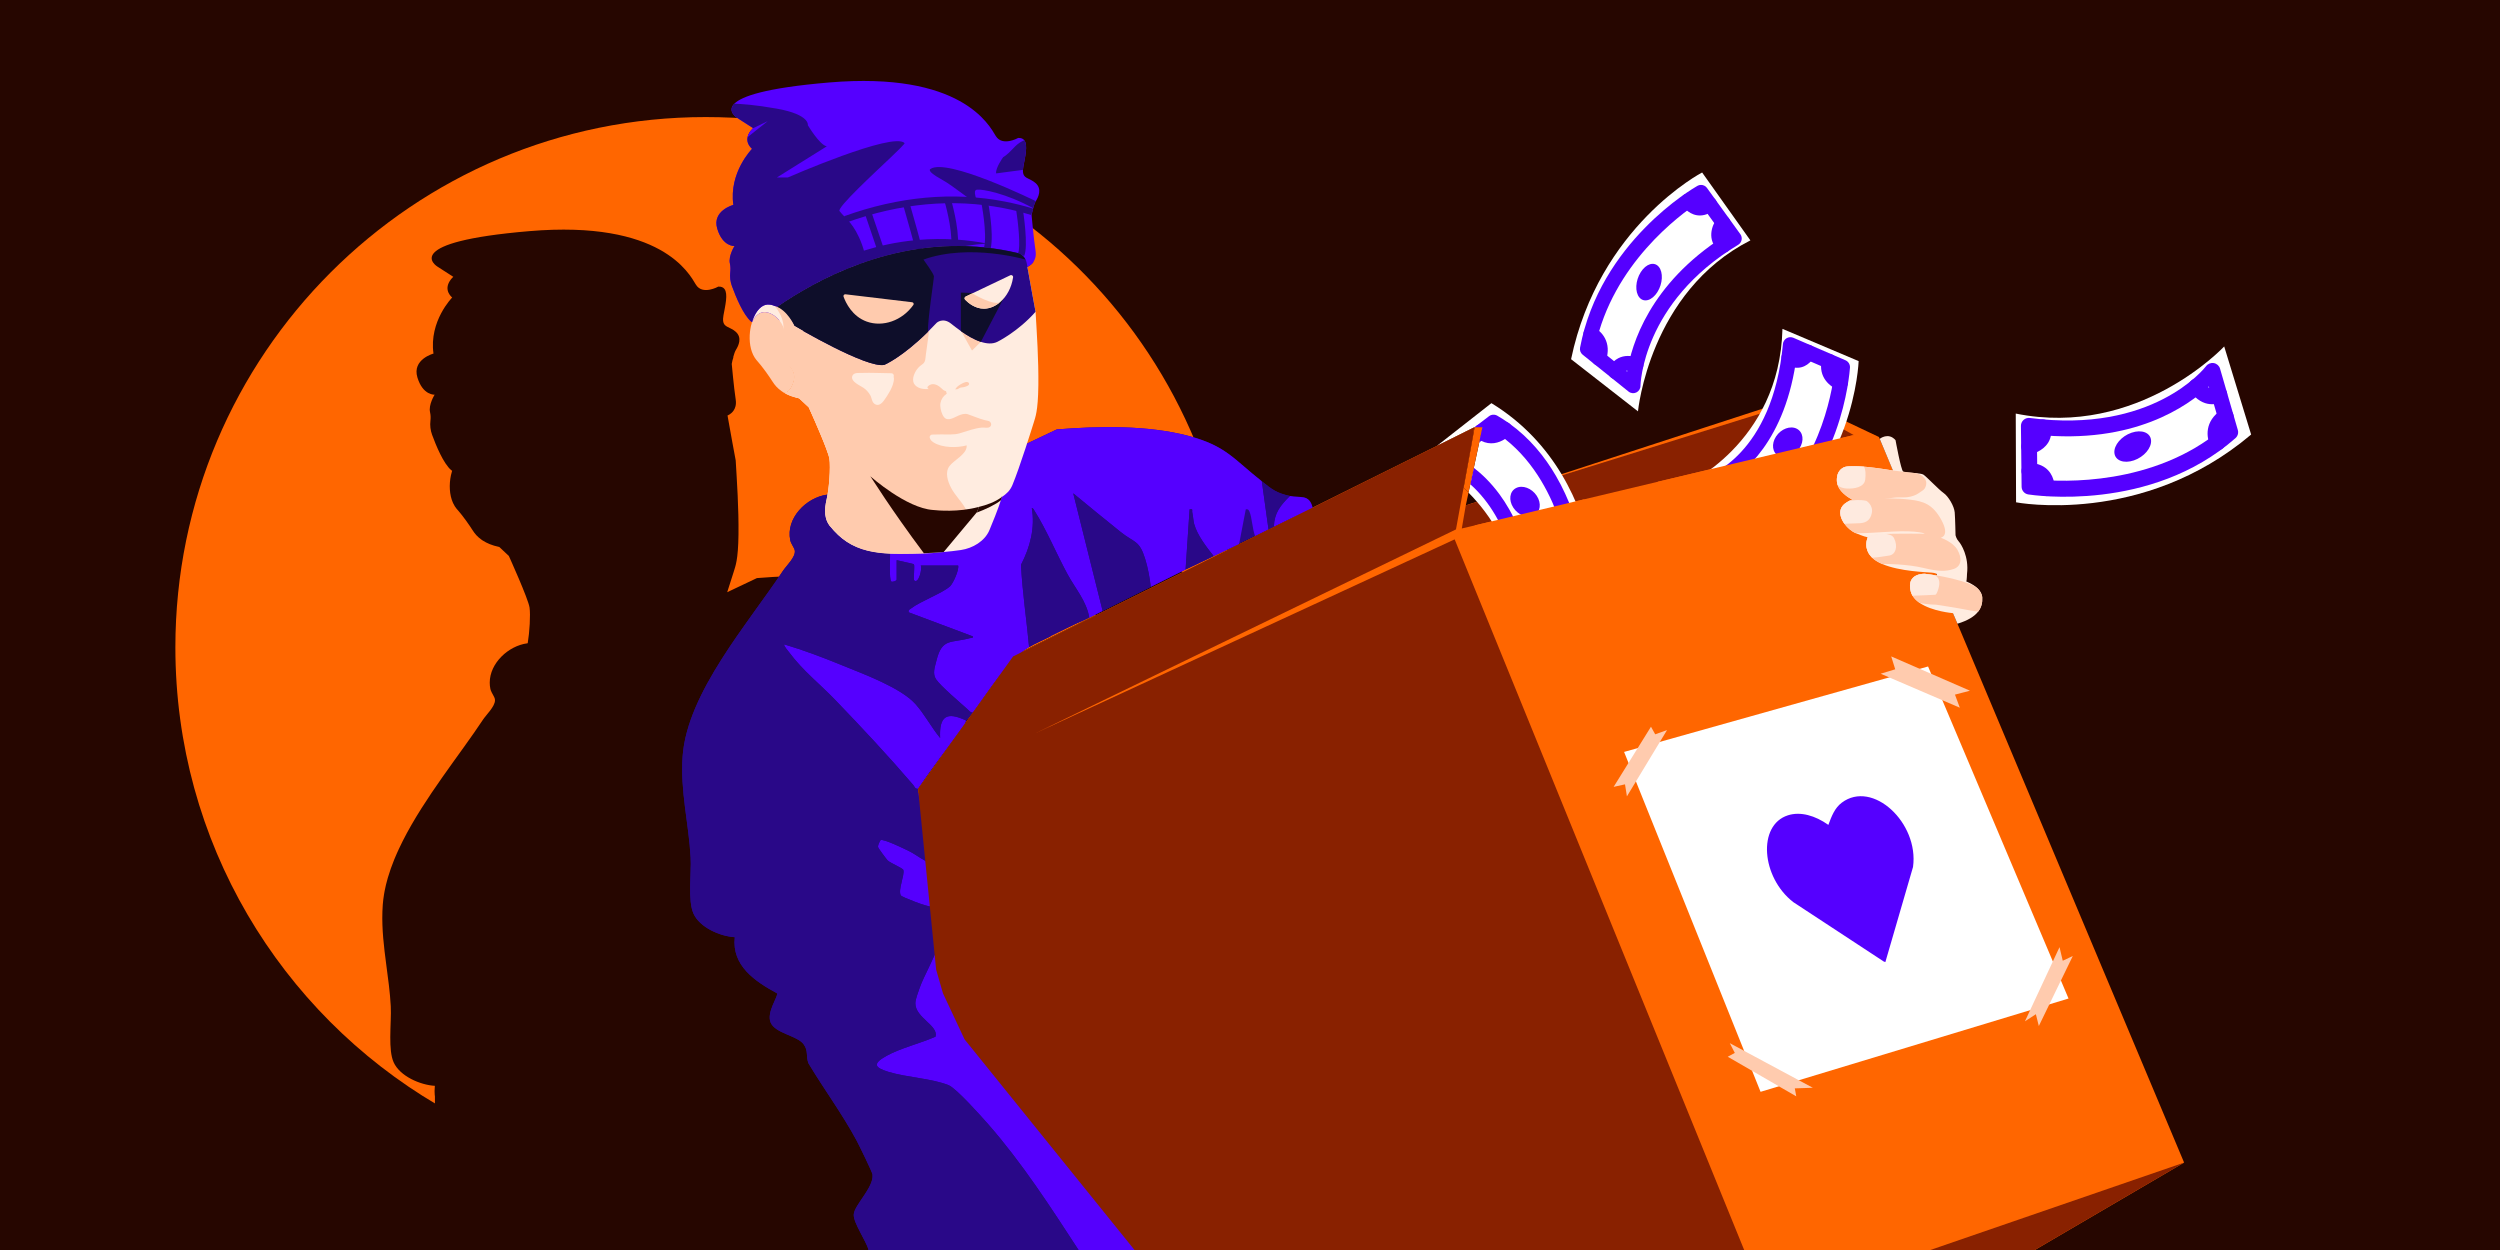 <?xml version="1.0" encoding="UTF-8"?>
<svg xmlns="http://www.w3.org/2000/svg" viewBox="0 0 1868 934">
  <defs>
    <style>
      .cls-1 {
        fill: #feeadf;
      }

      .cls-2 {
        fill: #ffece0;
      }

      .cls-3 {
        fill: #50f;
      }

      .cls-4 {
        fill: #290888;
      }

      .cls-5 {
        fill: #5500fd;
      }

      .cls-6 {
        fill: #0e0e2a;
      }

      .cls-7 {
        fill: #fff;
      }

      .cls-8 {
        fill: #f60;
      }

      .cls-9 {
        fill: #260600;
      }

      .cls-10 {
        fill: #ffcbae;
      }

      .cls-11 {
        fill: #892100;
      }
    </style>
  </defs>
  <g id="Background">
    <rect class="cls-9" y="0" width="1868" height="934"/>
    <path class="cls-8" d="M923.54,483.72c0,218.84-177.41,396.25-396.25,396.25-73.27,0-141.9-19.89-200.77-54.56-116.98-68.88-195.48-196.12-195.48-341.69,0-218.84,177.4-396.25,396.25-396.25s389.71,170.95,396.06,384.22c.13,4,.19,8.01.19,12.03Z"/>
  </g>
  <g id="Illustration">
    <g>
      <path class="cls-9" d="M923.35,471.69l-1.45.47c-11.58-20.06-28.67-40.29-53.94-55.7l-52.6,41.21s1.33.58,3.63,1.78l-62.3,30.95c-.36-1.54-.83-2.79-1.38-3.79-.02-.05-.05-.09-.07-.13-.34-.58-.7-1.09-1.09-1.51-2.09-2.28-4.97-2.49-8.23-2.64-.21,0-.43-.02-.65-.03-1.76-.08-3.62-.18-5.5-.61-1.94-.44-3.61-.88-5.1-1.35-.49-.15-.96-.31-1.42-.47-.65-.23-1.26-.48-1.85-.73-4.38-1.85-7.34-4.29-12.62-8.44-21.1-16.59-26.73-26.55-54.97-33.96-30.54-8.02-66.93-7.3-98.24-4.79l-22.2,10.54c2.73-8.38,4.81-15.06,4.96-15.55,1.16-3.93,3.24-8.32,3.47-27.72.23-19.39-1.16-39.48-2.08-55.19,0,0-4.62-24.71-5.77-31.64-.12-.68-.23-1.32-.34-1.94.06-.02,2.59-.94,4.42-3.51,1.32-1.85,2.28-4.55,1.69-8.39-1.41-9.23-2.96-26.62-2.96-26.62,0,0,.18-1.06.51-2.55l.73-2.38c-.05-.02-.1-.03-.15-.05.02-.09.04-.18.07-.28.53-1.96,1.2-4.01,1.98-5.27,1.84-3,4.88-9.02-.18-13.52-4.6-4.1-9.8-2.88-9.43-9.87.04-.7.13-1.49.29-2.37,1.29-7.27,3.55-16,.75-19.69-.91-1.22-2.38-1.9-4.62-1.79,0,0-11.81,6.66-16.75-1.5s-25.77-48.32-124.54-39.94c-47.84,4.05-65.41,10.4-70.8,15.88-5.75,5.83,2.3,10.66,2.3,10.66l11.81,7.6s-.01,0-.03.03c-.01,0-.01.01-.02.01-.02.02-.04.04-.08.07l-.04.04s-.06.06-.1.09c-.02.02-.04.04-.07.07l-.14.14s-.04.04-.07.06c-.15.15-.33.34-.53.56l-.06.06c-.08.09-.16.19-.25.29-.02.03-.05.06-.08.09-.08.1-.16.2-.25.31-.03.03-.05.06-.08.09-.09.13-.19.26-.29.39-.01.02-.03.04-.04.06-.23.32-.47.66-.69,1.04-.01,0-.01,0-.02.02-.1.17-.2.35-.3.54-.02.02-.03.05-.04.08-.09.17-.18.35-.27.53,0,.02-.02.05-.03.08-.29.63-.53,1.31-.69,2.03,0,.01-.01.02-.01.04-.05.25-.09.5-.12.76-.01.08-.02.15-.03.23-.01.1-.02.19-.02.29-.01.1-.01.21-.01.31-.01.09-.01.18,0,.27,0,.12,0,.24.01.37.01.07.01.15.01.22.04.41.11.83.22,1.25.02.05.03.1.05.15.04.17.09.34.15.5.02.06.04.12.07.18.06.17.13.35.21.52.02.05.04.09.06.13.21.45.47.9.78,1.35.03.05.07.09.1.14.13.17.26.35.4.53.05.06.1.12.15.19.14.16.29.33.45.5.05.06.1.12.16.18.21.22.44.45.68.67,0,0-17.39,17.61-13.96,41.87,0,0-16.1,4.3-12.02,17.83,4.08,13.53,12.88,12.89,12.88,12.89,0,0-4.72,7.51-3.43,13.09.54,2.35.51,4.59.29,6.39-.42,3.54.01,7.12,1.23,10.46,2.94,8.06,8.5,21.54,14.37,26.53.15.13.36.24.62.33-.33,1.07-.63,2.18-.87,3.31-.01.01-.01.02-.01.02-1.48,6.91-1.22,14.74,1.54,20.79.4.87.84,1.7,1.34,2.48,1.66,2.61,2.98,3.26,8.27,10.52,4.96,6.83,5.4,8.46,7.85,11.09,1.01,1.09,2.29,2.25,3.9,3.39.14.09.25.17.34.24.02,0,.03.03.05.03.19.13.39.26.6.39,2.88,1.85,6.71,3.55,11.87,4.65.11.02.22.05.33.07,2.39,2.23,4.78,4.47,7.16,6.7,0,0,14.55,32.1,15.47,38.56.79,5.59.04,18.24-1.37,26.65l-.37.09c-14.01,1.86-28.01,14.78-28.01,29.38,0,1.54.15,3.09.48,4.65.05.25.13.51.22.77.02.09.04.17.07.26.37,1.04.93,2.07,1.48,3.05.36.66.72,1.29,1.01,1.9.29.6.51,1.17.6,1.7.06.3.08.61.07.92-.1,4.71-6.5,10.69-8.9,14.31-17.29,26.17-43.59,58.21-60.06,90.81,0,0-.01,0-.01.02-1.01,1.99-1.97,3.99-2.9,5.98-.53,1.14-1.04,2.27-1.54,3.41-.57,1.29-1.13,2.59-1.66,3.88-.11.28-.23.55-.34.83-1.74,4.31-3.27,8.61-4.53,12.9-.08.26-.16.52-.23.78-.93,3.22-1.71,6.44-2.32,9.63-.15.83-.3,1.65-.43,2.46-.42,2.57-.74,5.12-.93,7.66-.12,1.72-.21,3.43-.27,5.13-.45,13.4,1.13,26.38,2.84,39.36,1.38,10.4,2.84,20.81,3.41,31.43.33,6.23-.33,14.86-.36,23.06-.03,7.24.43,14.14,2.49,18.76,4.66,10.4,19.88,16.98,30.85,17.61-.14,1.32-.22,2.6-.22,3.84v.06c0,3.68.63,7.06,1.76,10.17,58.87,34.67,127.5,54.56,200.77,54.56,218.84,0,396.25-177.41,396.25-396.25,0-4.02-.06-8.03-.19-12.03ZM462.26,703.87c-.11-.14-.23-.28-.34-.42v-2.99c.71-1.08,1.45-2.14,2.17-3.2.96-1.4,1.92-2.81,2.89-4.2,5.9-8.46,12.06-16.74,18.22-25.02l-23.28,32.42.34,3.41ZM497.03,651.57s.04-.09.05-.13c.25-.64.45-1.24.65-1.64.05-.11.11-.21.17-.29,1.02-1.4,2.65-3.09,4.09-4.84l-4.96,6.9ZM511.43,631.52c2.67-3.8,5.45-7.74,8.34-11.6l-8.34,11.6ZM539.29,598.41c1.84-1.47,3.7-2.77,5.58-3.84.96-.55,1.95-1.08,2.96-1.6,4.26-2.22,8.81-4.24,13.03-6.39v-.04l19.93-9.81c1.41-.61,2.81-1.23,4.2-1.86.24-.11.49-.22.73-.33,1.39-.64,2.78-1.28,4.13-1.95.41-.2.83-.42,1.25-.62,2.91-1.46,5.83-2.94,8.74-4.37,12.02-5.93,23.98-12.09,35.98-17.98,5.37-2.63,10.9-5.45,16.35-8.19,3.26-1.64,6.5-3.26,9.64-4.8,2.53-1.24,5.15-2.48,7.79-3.72,4.41-2.07,8.88-4.15,13.2-6.27,6.07-2.97,12.75-5.94,18.99-8.99l.05-.26,11.91-5.81s.02.05.03.08c3.36-1.64,6.68-3.38,10-5,1.14-.55,2.43-1.22,3.53-1.76.15-.08.32-.16.46-.24,2.66-1.29,5.35-2.59,8.07-3.9l-196.55,97.65Z"/>
      <path class="cls-9" d="M1463.68,420.3l-20.13-65.82s-64.05,68.71-155.75,50.16l.24,66.31s94.28,18.23,175.64-50.65Z"/>
      <path class="cls-9" d="M1121.64,346.39l-18.18-59.54s-85.85,13.61-136.98,101.43l35.12,52.77s36.33-82.16,120.04-94.66Z"/>
    </g>
    <polygon class="cls-9" points="324.98 811.34 324.98 855.8 643.74 925.37 780.72 815.81 512.02 604.67 324.98 811.34"/>
    <path class="cls-8" d="M1631.96,868.68l-111.59,65.32h-672.64l-127.01-157.38-18.29-22.66-2.95-29.48-13.51-135.11,71.03-98.9,316.66-157.32,28.18-14h.36c-.19.24-.36.5-.5.77l-.63,3.43-1.51,8.33-.71,3.85-1.97,10.85-1.31,7.16-.91,5-1.09,5.98c1.23,1.14,2.46,2.34,3.7,3.58l-2.03,9.49,8.32-2.71,5.63-1.84,11.26-3.66,10.56-3.44,6.66-2.17h.02l13.88-4.53,11.06-3.6,4.13-1.35,175.28-57.1,61.88,29.32,228.04,542.17Z"/>
    <path class="cls-4" d="M963.82,370.6c-10.34-2.34-13-4.71-20.99-10.99-21.1-16.59-26.73-26.55-54.97-33.96-30.54-8.02-66.93-7.29-98.24-4.79l-22.7,10.78-148.92,37.96c-15.49,2.05-30.95,17.62-27.54,34.02.57,2.76,3.02,5.58,3.39,7.68.84,4.83-6.28,11.37-8.83,15.23-25.74,38.95-71.44,90.9-74.95,138.36-1.93,26.05,4.6,50.35,5.97,75.92.63,11.72-2.27,31.96,2.14,41.82,4.65,10.4,19.88,16.98,30.85,17.62-2.41,21.35,15.19,33.02,31.56,41.95,1.21,1.94-7.97,14-4.8,21.72,3.4,8.28,19.81,9.79,24.66,16.3,3.73,5,1.57,9,3.66,14.32,11.46,19.14,25.6,38.27,36.06,57.86,1.72,3.21,11.62,23.4,11.8,25.24.98,9.73-13.76,22.77-14.05,29.9-.26,6.38,9.3,19.58,11.07,26.45h212.89c-5-13.46-15.16-24.31-22.18-36.27-5.98-10.18-14.56-36.54-22.86-42.08-11.84-7.9-33.87,2.22-33.52-20.88.23-15.46,8-24.93-3.88-39.64-15.23-18.87-23.87-21.61-32.27-47.67-8.28-25.71-20.44-46.17-31.07-70.84-8.47-19.65-7.99-26.35-11.41-46.53-2.39-14.04-9.7-26.94-18.71-37.74v-3c10.8-16.17,22.79-31.51,34.24-47.22.95-1.3,1.28-3.08,1.74-3.72,1.24-1.7,3.4-3.84,5-5.99,11.43-15.41,26.16-39.9,41.98-48.95,5.05-2.89,10.77-5.33,15.99-7.99v-.04s19.93-9.81,19.93-9.81c3.07-1.33,6.13-2.69,9.06-4.14,3.33-1.65,6.66-3.35,9.99-4.99,12.02-5.93,23.98-12.09,35.98-17.98,8.58-4.21,17.6-8.88,25.99-12.99,6.74-3.3,14.08-6.61,20.99-9.99,6.07-2.97,12.75-5.94,18.99-8.99l.05-.26,11.91-5.81s.02.05.03.08c3.36-1.64,6.68-3.38,9.99-4.99,1.3-.64,2.82-1.43,4-2,9.44-4.6,19.4-9.31,28.98-13.98-2.4-10.77-9.45-7.28-16.99-8.99Z"/>
    <g>
      <path class="cls-3" d="M887.86,325.65c28.24,7.42,33.87,17.37,54.97,33.96l5,35.96c-3.32,1.62-6.64,3.36-9.99,4.99-2.06-4.93-2.29-13.68-4.22-18.26-.59-1.39-1.18-2.02-2.77-1.72l-5,25.97c-6.24,3.05-12.92,6.02-18.99,8.99-5.28-6.7-12.24-15.61-14.54-23.93-.73-2.64-.75-5.82-1.43-8.61-.41-1.69.98-2.91-2.02-2.42l-3,44.95c-8.38,4.11-17.41,8.78-25.99,12.99-.84-7.04-2.17-14.43-4.28-21.19-4.35-13.89-8.08-11.71-18.18-19.79-11.9-9.52-23.74-19.25-35.5-28.94l21.98,87.91c-3.33,1.64-6.66,3.35-9.99,4.99-1.9-12.05-10.43-21.77-16.16-32.29-8.11-14.88-15.82-33.44-24.62-47.31-.56-.88-.93-2.22-2.18-2.3,2.56,14.81-1.26,29.27-8.05,42.41.99,20.53,4.18,40.99,6.04,61.48-15.82,9.05-30.55,33.53-41.98,48.95-1.97.02-2.77-1.35-4.01-2.48-5.53-5.02-20.04-17.21-23.53-22.43-2.83-4.24-.84-9.24.27-13.83,4.16-17.14,10.61-12.95,25.09-16.9,1.03-.28,2.47.18,2.17-1.29l-47.97-18c-.4-1.83.56-1.95,1.67-2.82,6.96-5.43,23.91-11.61,29.28-16.69,2.23-2.11,6.78-11.98,6.03-15.45h-27.99c1.35,2.13-1.66,14.46-4.99,10.98-.61-.63.68-10.97-.1-11.89-.43-.5-11.02-2.52-12.89-3.09v14.48c0,1.02-3.14,2.06-3.99,1.49-1.86-1.23-.66-19.48-1.01-22.97,7.94.29,15.97.49,23.99,0,6.19-.38,13.81-1.19,19.99-2,11.98-1.57,19.06-4.62,25.55-16.54,3.34-6.14,4.27-12.31,5.66-19.11-1.5-3,9.53-7.01,10.55-8.1,4.26-4.56,13.71-26.57,16.21-34.16l22.7-10.78c31.31-2.51,67.7-3.24,98.24,4.79Z"/>
      <path class="cls-3" d="M963.82,370.6c7.55,1.71,14.59-1.78,16.99,8.99-9.59,4.67-19.54,9.38-28.98,13.99.34-10.47,5-16.02,11.99-22.98Z"/>
      <path class="cls-4" d="M963.82,370.6c-7,6.95-11.65,12.5-11.99,22.98-1.18.57-2.69,1.36-4,2l-5-35.96c7.99,6.28,10.65,8.65,20.99,10.99Z"/>
      <path class="cls-5" d="M861.87,934h-55.97c-20.85-32.04-42.2-65.1-67.45-93.91-5.17-5.9-23.96-26.98-29.69-29.26-12.96-5.15-31.11-5.71-45-9.97-10.18-3.13-12.05-6-1.46-11.87,10.75-5.97,25.36-9.34,36.72-14.41,2.36-8.38-15.01-14.01-15.06-24.86-.01-3.13,2.2-8.56,3.26-11.74,2.54-7.62,13.3-26.75,13.7-32.34.2-2.86-2.31-14.1-3.06-17.76s-2.9-6.35-1.94-10.55c-2.98.51-22.14-7.16-22.78-8.19-2.4-3.91,2.89-14.94,1.86-19.11-.31-1.26-9.71-5.21-11.68-7.05-.86-.81-7.25-9.46-7.29-10.08-.08-1.45,1.08-3.84,1.91-5.13,1.91-1.34,18.74,6.87,21.7,8.39,5.79,2.98,11.05,7.49,17.29,9.68l-10.97-53.45c9.01,10.79,16.32,23.69,18.71,37.74,3.43,20.18,2.94,26.88,11.41,46.53,10.64,24.67,22.79,45.13,31.07,70.84,8.39,26.05,17.04,28.8,32.27,47.67,11.88,14.71,4.11,24.18,3.87,39.64-.35,23.1,21.69,12.98,33.52,20.88,8.3,5.54,16.89,31.9,22.86,42.08,7.02,11.96,17.18,22.8,22.18,36.27Z"/>
      <path class="cls-3" d="M685.96,589.37c-2.32.18-2.55-1.62-3.62-2.87-18.71-21.83-38.35-42.85-58.32-63.58-11.66-12.11-24.01-21.62-34.4-35.54-.73-.97-4.37-5.15-3.6-5.89,14.6,4.31,28.85,9.76,42.94,15.51,15.98,6.52,43.97,16.74,54.98,28.96,7.03,7.81,11.85,17.37,18.52,25.44-.77-16.19,4.78-20.1,19.48-12.98-.47.64-.79,2.42-1.74,3.72-11.45,15.71-23.44,31.05-34.24,47.22Z"/>
      <path class="cls-4" d="M813.9,461.51c-7.15,3.54-15.09,6.52-21.99,9.99l-10.98-37.95,3.99,41.95c-5.22,2.66-10.94,5.1-15.99,7.99-1.87-20.49-5.05-40.95-6.04-61.48,6.79-13.14,10.61-27.6,8.05-42.41,1.25.09,1.63,1.43,2.18,2.3,8.8,13.88,16.51,32.44,24.62,47.31,5.74,10.52,14.26,20.24,16.16,32.29Z"/>
      <path class="cls-4" d="M859.87,438.53c-12,5.89-23.96,12.05-35.98,17.98l-21.98-87.91c11.76,9.69,23.59,19.42,35.5,28.94,10.1,8.08,13.83,5.9,18.18,19.79,2.12,6.76,3.44,14.16,4.28,21.19Z"/>
      <path class="cls-4" d="M885.86,425.54l3-44.95c3-.49,1.61.73,2.02,2.42.68,2.79.7,5.96,1.43,8.61,2.3,8.32,9.26,17.23,14.54,23.93-6.91,3.38-14.25,6.69-20.99,9.99Z"/>
      <path class="cls-4" d="M618,369.6c-1.34,7.13-3.72,15.04,0,21.98-4.88,5.22-11.66,19.5-6.01,25.48,1.84,1.95,2.33,2.22,3.9-.12,3.47-5.16-2.78-18.27,7.11-19.37,2.72,2.54,13.51,9.3,16.99,10.99.44,3-4.46,15.75-.49,16.98,5.15,1.58,5.38-11.95,5.49-14.98,5.4.9,14.23.79,19.99,1,.35,3.49-.85,21.74,1.01,22.97.85.56,3.99-.48,3.99-1.49v-14.48c1.88.57,12.46,2.59,12.89,3.09.79.92-.5,11.25.1,11.89,3.33,3.47,6.34-8.86,4.99-10.98h27.99c.74,3.46-3.8,13.34-6.03,15.45-5.37,5.08-22.32,11.26-29.28,16.69-1.11.86-2.07.99-1.67,2.82l47.97,18c.3,1.47-1.15,1.01-2.17,1.29-14.48,3.94-20.92-.24-25.09,16.9-1.12,4.59-3.1,9.59-.27,13.83,3.49,5.22,18,17.42,23.53,22.43,1.24,1.13,2.04,2.5,4.01,2.48-1.6,2.16-3.75,4.29-5,5.99-14.71-7.12-20.25-3.21-19.48,12.98-6.67-8.07-11.5-17.63-18.52-25.44-11-12.22-38.99-22.44-54.98-28.96-14.09-5.75-28.34-11.2-42.94-15.51-.77.73,2.87,4.91,3.6,5.89,10.39,13.92,22.74,23.43,34.4,35.54,19.97,20.73,39.62,41.75,58.32,63.58,1.07,1.25,1.3,3.06,3.62,2.87v3l10.97,53.45c-6.25-2.19-11.5-6.7-17.29-9.68-2.96-1.52-19.79-9.74-21.7-8.39-.82,1.3-1.99,3.68-1.91,5.13.04.62,6.42,9.28,7.29,10.08,1.97,1.84,11.37,5.79,11.68,7.05,1.03,4.17-4.27,15.2-1.86,19.11.64,1.04,19.8,8.7,22.78,8.19-.96,4.2,1.22,7.07,1.94,10.55.75,3.66,3.27,14.9,3.06,17.76-.4,5.59-11.16,24.71-13.7,32.34-1.06,3.18-3.28,8.61-3.26,11.74.05,10.85,17.42,16.48,15.06,24.86-11.35,5.07-25.97,8.45-36.72,14.41-10.59,5.88-8.73,8.75,1.46,11.87,13.89,4.26,32.03,4.82,45,9.97,5.73,2.28,24.52,23.37,29.69,29.26,25.25,28.81,46.6,61.87,67.45,93.91h-156.92c-1.77-6.87-11.33-20.07-11.07-26.45.29-7.13,15.03-20.16,14.05-29.9-.19-1.85-10.09-22.03-11.8-25.24-10.46-19.59-24.6-38.72-36.06-57.86-2.1-5.32.06-9.32-3.66-14.32-4.85-6.51-21.27-8.02-24.66-16.3-3.17-7.72,6.02-19.78,4.81-21.72-16.36-8.93-33.97-20.6-31.56-41.95-10.97-.64-26.2-7.22-30.85-17.62-4.41-9.85-1.51-30.09-2.14-41.82-1.38-25.56-7.9-49.86-5.97-75.92,3.51-47.46,49.21-99.42,74.95-138.36,2.55-3.86,9.67-10.41,8.83-15.23-.37-2.1-2.81-4.92-3.39-7.68-3.42-16.41,12.05-31.97,27.54-34.02Z"/>
    </g>
    <path class="cls-2" d="M561.91,240.62c.05.02.09.04.14.05-.3.71-.56,1.45-.77,2.23.19-.78.39-1.54.63-2.28Z"/>
    <path class="cls-2" d="M775.85,288.13c-.23,19.4-2.31,23.79-3.47,27.72-.33,1.12-10.62,34.08-15.93,46.64-1.76,4.17-4.41,6.56-8.08,9.01,0,0-.09,1.28-2.13,7.02-1.32,3.69-3.44,9.23-6.88,17.46-3.47,8.43-12.65,13.73-21.38,15-4.26.62-8.55,1.1-12.87,1.48-2.75.24-5.51.43-8.27.6-5.11.29-10.22.46-15.31.54-11.1.18-22.58.4-33.43-2.27-11.79-2.9-20.26-8.76-27.71-17.94-.11-.13-.22-.27-.33-.41-4.06-5.08-4.25-12.01-2.4-19.86,1.85-7.86,3-23.79,2.08-30.26-.03-.2-.07-.43-.13-.68-.02-.12-.05-.25-.09-.39-.03-.14-.07-.28-.11-.43-.09-.34-.19-.71-.32-1.12-.06-.21-.13-.44-.21-.67-.43-1.35-1-2.96-1.67-4.73-.09-.24-.18-.49-.28-.73-.15-.42-.32-.86-.5-1.3-.12-.32-.25-.64-.38-.97-.2-.52-.41-1.04-.62-1.58-.19-.48-.39-.97-.59-1.46-.46-1.14-.94-2.3-1.43-3.47-.34-.83-.69-1.67-1.05-2.51-1.23-2.93-2.48-5.82-3.61-8.42-2.23-5.12-4.02-9.09-4.4-9.93-.05-.11-.08-.17-.08-.17-2.09-1.96-4.2-3.93-6.3-5.89-.29-.27-.57-.54-.86-.81-.11-.02-.22-.05-.33-.07-.68-.14-1.33-.3-1.96-.46-1.15-.3-2.23-.63-3.24-.99-2.67-.93-4.86-2.03-6.67-3.2.73.38,1.5.5,2.29.33,2.24-.46,4.55-3.22,5.98-8.6.07-.25.13-.51.17-.75.19-.95.24-1.86.2-2.74-.04-.75-.16-1.47-.35-2.16-.1-.44-.23-.87-.39-1.29-.3-.77-.67-1.49-1.08-2.16-.18-.3-.37-.58-.57-.85-.38-.53-.78-1.01-1.2-1.45-.93-.99-1.93-1.77-2.82-2.29-.14-.08-.27-.16-.4-.22-.15-.08-.3-.15-.44-.21-.15-.07-.28-.12-.42-.16-.13-.05-.26-.08-.38-.11-1.6-.36-3.05-.46-4.63-1.2-.6-.29-3.23-1.55-4.16-3.44-.28-.58-.42-1.24-.42-1.95,0-.19.01-.39.03-.59.02-.27.07-.54.14-.82.02-.14.06-.28.1-.42.01-.05.02-.1.05-.16.05-.18.11-.36.18-.54-.01-.02,0-.04.02-.06.07-.19.14-.37.22-.56.11-.26.24-.53.4-.8.12-.22.25-.45.38-.67.01-.01.01-.02.02-.03.15-.23.31-.47.47-.7.23-.35.49-.69.78-1.03.14-.17.29-.34.44-.51.22-.25.46-.5.71-.75.17-.17.36-.35.55-.53.44-.4.9-.79,1.4-1.17.65-.19,2.57-.83,3.52-2.64.77-1.46.54-2.96.3-4.55-.21-1.32-.58-2.36-.88-3.08-.78-1.84-1.77-3.38-2.79-4.62,3.03-.44,6.33-.97,9.85-1.57,4.72-.8,9.84-1.72,15.26-2.75,20.17-15.57,38.75-25.66,52.62-32.14,8.48-3.96,21.39-9.91,39.51-14.65,7.58-1.99,14.68-3.4,21.13-4.4,5.07.13,10.21.47,15.43,1.02,8.37.89,16.34,2.29,23.89,4.06,3.66.86,6.44,3.82,7.13,7.52.26,1.38.54,3,.85,4.81,1.15,6.93,5.77,31.64,5.77,31.64.92,15.71,2.31,35.8,2.08,55.19Z"/>
    <polygon class="cls-11" points="1631.96 868.68 1520.37 934 1442.32 934 1631.96 868.68"/>
    <polygon class="cls-11" points="1095.24 377.59 1092.26 394.88 1385.07 325.07 1341.71 300.77 1095.24 377.59"/>
    <path class="cls-2" d="M1478.13,456.93c-2.77,3.61-7.65,6.73-15.52,9.11l-3.39-7.9s-15.4-1.22-24.79-7.6c-.28-.19-.55-.38-.81-.58-.27-.2-.53-.4-.78-.61-.29-.23-.58-.48-.85-.73-.2-.18-.4-.37-.59-.56s-.38-.38-.56-.58c-.4-.44-.78-.9-1.12-1.38-.09-.12-.18-.25-.27-.38-.13-.2-.26-.4-.38-.6-.15-.26-.3-.53-.43-.8-.11-.2-.2-.4-.29-.61-.14-.31-.26-.64-.38-.96-.08-.26-.16-.52-.23-.78-3.67-13.96,10.54-13.23,10.54-13.23l6.68.93h.01l2.13.3s1.59-1.6-3.68-2.09c-4.08-.38-24.02-.9-36.9-6.41h-.01c-.7-.3-1.38-.61-2.04-.95-.16-.08-.32-.16-.47-.24-1.01-.52-1.95-1.09-2.81-1.69-.25-.17-.49-.35-.72-.53-.23-.18-.46-.35-.67-.54-.09-.07-.18-.15-.27-.23-.21-.18-.41-.37-.61-.57-.01,0-.03-.02-.04-.03-.01-.01-.02-.02-.03-.03-.19-.19-.37-.38-.55-.57-.24-.27-.47-.54-.69-.82,0,0-5.39-5.51-1.96-13.96-.03.07-.17.09-.39.07h-.01c-1.72-.18-8.43-2.86-8.95-3.11-1.35-.63-2.73-1.53-4.03-2.6-.15-.12-.3-.25-.45-.38-.34-.28-.67-.59-.99-.9-.3-.29-.6-.59-.88-.89-.16-.17-.31-.35-.46-.52-.47-.53-.91-1.08-1.32-1.64-.6-.83-1.14-1.69-1.59-2.57-.1-.19-.19-.38-.27-.56-.09-.19-.17-.38-.25-.57-.49-1.16-.82-2.33-.94-3.5-.04-.35-.06-.69-.06-1.04,0-2.79,1.26-5.44,4.43-7.48.03-.02.06-.04.1-.06.04-.03.08-.05.13-.08.41-.27,1.11-.73,1.84-1.15.01,0,.02,0,.02,0,.17-.11.35-.21.52-.3.18-.09.36-.19.53-.27h.01s.02,0,.03-.02c.02,0,.04-.01.07-.02l.67-.21c.33-.09.67-.16.85-.12-.01,0-.02-.01-.03-.01-.26-.12-2.41-1.14-4.81-2.95-.09-.07-.13-.11-.13-.11-1.15-.88-2.34-1.95-3.41-3.19-.01,0-.01-.02-.02-.02-.01,0-.01-.02-.02-.03-.13-.15-.27-.31-.39-.47-.2-.25-.39-.51-.58-.78-.19-.26-.37-.54-.54-.81-.13-.22-.26-.44-.38-.67-.08-.14-.15-.27-.21-.41-.12-.22-.22-.44-.32-.67-.08-.2-.17-.41-.24-.62-.08-.21-.15-.42-.21-.63-.01-.02-.01-.03-.01-.03-.09-.28-.16-.56-.22-.85-.04-.15-.07-.3-.09-.46h0c-.04-.23-.07-.45-.09-.67-.03-.23-.04-.47-.05-.7-.37-8.94,6.12-10.41,6.12-10.41,0,0,1.69-.67,7.86-.52.25.01.52.02.79.03.14,0,.28,0,.42,0,.29,0,.59.03.9.04,1.24.06,2.61.15,4.15.27.11.01.22.02.33.03.28.02.55.05.84.07.28.03.57.05.87.08.58.06,1.18.12,1.8.18,1.25.14,2.58.29,4,.46,1.42.18,2.93.38,4.53.6.73.11,1.47.21,2.24.33.14.02.28.04.42.06.51.07,1.04.15,1.57.24,1.6.24,3.28.51,5.04.81l-9.88-23.66s6.45-5.24,11.84,1c0,0,4.05,22.54,5.76,23.52.02,0,.05.02.07.03h.01c1.1.54,5.03.7,8.64,1h.12c2.72.24,5.24.56,6.22,1.17,2.33,1.47,11.52,11.27,15.07,13.72,3.55,2.45,7.96,9.8,8.33,14.57.37,4.78.61,17.03.61,17.03,0,0,.61,2.69,2.33,4.53,1.71,1.84,7.84,11.27,6.24,24.37,0,0-.12,4.29-.49,5.64,0,0,4.91,1.74,8.42,5.18.02.03.05.05.07.07,1.8,1.8,3.23,4.05,3.39,6.75.23,3.72-.58,7.26-3.01,10.43Z"/>
    <path class="cls-10" d="M1438.66,363.96c-.18.37-.45,1.54-2.25,2.67-1.65,1.04-3.06,2.27-5.24,3.25-4.79,2.16-9.82,1.79-10.36,1.77-3.28-.09-6.54.21-9.7.69-11.07,1.69-20.94,5.53-26.29,2.11-.47-.31-.95-.62-1.41-.95.33-.09.67-.16.85-.12-.01,0-.02-.01-.03-.01-.26-.12-2.41-1.14-4.81-2.95-.09-.07-.13-.11-.13-.11-.42-.33-1.18-.95-1.98-1.69-1.1-1.02-1.43-1.49-1.43-1.5,0,0,0-.01-.02-.02,0,0,0,0,0,0-.01,0-.01-.02-.02-.03-.13-.15-.27-.31-.39-.47-.2-.25-.39-.51-.58-.78-.19-.26-.37-.54-.54-.81-.13-.22-.26-.44-.38-.67-.08-.14-.15-.27-.21-.41-.12-.22-.22-.44-.32-.67-.08-.2-.17-.41-.24-.62-.08-.21-.15-.42-.21-.63-.01-.02-.01-.03-.01-.03-.09-.28-.16-.56-.22-.85-.04-.15-.07-.3-.09-.46h0c-.04-.23-.07-.45-.09-.67-.03-.23-.04-.47-.05-.7-.37-8.94,6.12-10.41,6.12-10.41,0,0,1.69-.67,7.86-.52.25.01.52.02.79.03.14,0,.28,0,.42,0,.29,0,.59.03.9.04,1.24.06,2.61.15,4.15.27.11.01.22.02.33.03.28.02.55.05.84.07.28.03.57.05.87.08.58.05,1.18.11,1.8.18,1.25.13,2.58.28,4,.46,1.42.18,2.93.38,4.53.6.73.11,1.47.21,2.24.33.14.02.28.04.42.06.51.07,1.04.15,1.57.24,1.6.24,3.28.51,5.04.81l7.79.89h.01s8.64,1,8.64,1h.12c1.37.21,3.79.8,5.89,2.7.8.73,1.79,1.65,2.25,3.22.65,2.21-.21,4.11-.43,4.57Z"/>
    <path class="cls-10" d="M1459.76,425.14c-6.08,2.02-11.28,1.93-22.65-.8-11.36-2.73-27.96-3.18-30.59-2.87h-.01c-.7-.3-1.38-.61-2.04-.95-.16-.08-.32-.16-.47-.24-1.01-.52-1.95-1.09-2.81-1.69-.25-.17-.49-.35-.72-.53-.23-.18-.46-.35-.67-.54-.09-.07-.18-.15-.27-.23-.21-.18-.41-.37-.61-.57-.01,0-.03-.02-.04-.03-.01-.01-.02-.02-.03-.03-.19-.19-.37-.38-.55-.57-.24-.27-.47-.54-.69-.82,0,0-5.39-5.51-1.96-13.96-.03.07-.17.09-.39.07,0,0,.01,0,.02-.01.39-.29.83-.49,1.3-.64,1.53-.47,3.23-.82,4.98-1.08,2.54-.39,5.19-.59,7.58-.7,3.42-.15,6.33-.12,7.71-.16,2.99-.09,19.38-.09,20.97,0,1.59.09-4.76-2.65-23.88-1.59s-22.06,1.44-27.64,1.07c-1.35-.63-2.73-1.53-4.03-2.6-.15-.12-.3-.25-.45-.38-.34-.28-.67-.59-.99-.9-.3-.29-.6-.59-.88-.89-.16-.17-.31-.35-.46-.52-.47-.53-.91-1.08-1.32-1.64-.6-.83-1.14-1.69-1.59-2.57-.1-.19-.19-.38-.27-.56-.09-.19-.17-.38-.25-.57-.49-1.16-.82-2.33-.94-3.5-.04-.35-.06-.69-.06-1.04,0-2.79,1.26-5.44,4.43-7.48.03-.02.06-.04.1-.06.04-.03.08-.05.13-.08.41-.27,1.11-.73,1.84-1.15.01,0,.02,0,.02,0,.17-.11.35-.21.52-.3.18-.09.36-.19.53-.27h.01s.02,0,.03-.02c.02,0,.04-.01.07-.02l.67-.21c.33-.09.67-.16.85-.12,4.4-.25,15.12-1.16,26.85-1.04,5.49.06,11.2.36,16.58,1.04,9.25,1.18,16.47,3.2,22.99,15.27,6.53,12.08-.61,13.13-.61,13.13,0,0,8.99,2.91,12.51,8.99,3.53,6.08,3.26,12.34-2.82,14.37Z"/>
    <path class="cls-10" d="M1478.13,456.93c-1.37-.06-3.11-.27-5.33-.69-11.89-2.29-26.08-4.41-26.08-4.41,0,0-6.59-.04-12.29-1.29-.28-.19-.55-.38-.81-.58-.27-.2-.53-.4-.78-.61-.29-.23-.58-.48-.85-.73-.2-.18-.4-.37-.59-.56s-.38-.38-.56-.58c-.4-.44-.78-.9-1.12-1.38-.09-.12-.18-.25-.27-.38-.13-.2-.26-.4-.38-.6-.15-.26-.3-.53-.43-.8-.11-.2-.2-.4-.29-.61-.14-.31-.26-.64-.38-.96-.08-.26-.16-.52-.23-.78-3.67-13.96,10.54-13.23,10.54-13.23l6.68.93h.01l2.13.3s24.05,3.93,30.58,9.71c.02.03.05.05.07.07,1.8,1.8,3.23,4.05,3.39,6.75.23,3.72-.58,7.26-3.01,10.43Z"/>
    <path class="cls-1" d="M1393.69,358.37c-.66,5.63-8.18,7.02-13.88,6.65-5.35-.34-6.69-2.71-6.84-3.01-.01-.02-.01-.03-.01-.03-.26-.85-.42-1.74-.45-2.68-.37-8.94,6.12-10.41,6.12-10.41,0,0,2.76-1.09,14.12-.17,1.23,1.89,1.43,5.52.94,9.65Z"/>
    <path class="cls-1" d="M1398.59,383.51c-1.32,6.14-5.41,7.24-9.28,7.46-2.52.14-7.76.28-11.14.37-3.76-5.17-4.98-11.67,1.32-15.72.35-.22,1.18-.78,2.07-1.29.01,0,.02,0,.02,0,3.59-.7,8.26-1.11,12.99-.09,0,0,5.33,3.14,4.02,9.28Z"/>
    <path class="cls-1" d="M1411.74,415.08c-3.29.53-9.03,1.48-12.86,1.61-.47-.46-.89-.93-1.27-1.42,0,0-5.39-5.51-1.96-13.96-.03.07-.17.09-.39.07,0,0,.01,0,.02-.01.02,0,.04,0,.06-.02.08-.07,0-.26,0-.37,0-.32.65-.58.72-.6,2.07-.79,5.35-1.12,5.35-1.12,2.32-.23,2.03-.41,3.65-.49.8-.04,2.42-.12,4.07.19,1.02.19,4.79.53,6.04,3.05,3.28,6.58,1.09,12.35-3.44,13.08Z"/>
    <path class="cls-1" d="M1446.82,443.73c-.81,1.1-.95.58-1.83.73-.68.12-11.23.49-15.92.66-.58-.98-1.03-2.03-1.33-3.15-3.67-13.96,10.54-13.23,10.54-13.23l6.68.93h.01c7.42,2.21,2.65,12.96,1.85,14.06Z"/>
    <polygon class="cls-7" points="1213.52 561.84 1315.49 815.81 1545.61 746.1 1440.65 497.99 1213.52 561.84"/>
    <polygon class="cls-10" points="1233.61 543 1205.7 587.95 1214.21 586.06 1215.63 595.05 1245.6 545.52 1236.77 548.68 1233.61 543"/>
    <polygon class="cls-10" points="1405.22 503.41 1464.37 528.8 1460.75 519.02 1471.94 516.1 1413.11 490.47 1416.11 500.1 1405.22 503.41"/>
    <polygon class="cls-10" points="1290.96 789.6 1342.17 819.19 1341.07 813.23 1354.53 812.78 1292.5 779.45 1296.25 786.73 1290.96 789.6"/>
    <polygon class="cls-10" points="1513.04 763.11 1538.87 707.7 1541.29 717.86 1548.8 714.33 1523.41 766.65 1521.21 757.82 1513.04 763.11"/>
    <path class="cls-3" d="M1335.93,609.2c9.32-3,20.34.14,30.22,7.16,2.48-6.66,4.76-12.63,10.02-16.59,23.01-17.36,57.8,15.07,53.24,48.03l-20.67,71.07-1.21-.43-67.57-44.36c-23.97-18.59-26.9-57.53-4.03-64.88Z"/>
    <g>
      <path class="cls-7" d="M1506.41,375.33s94.28,18.23,175.64-50.65l-20.13-65.82s-64.05,68.71-155.75,50.16l.24,66.31Z"/>
      <path class="cls-3" d="M1671.57,325.88c.78-1.37.99-3.01.54-4.57l-13.29-45.83c-.62-2.15-2.4-3.76-4.6-4.17-2.2-.41-4.44.46-5.79,2.23-1.59,2.07-40.25,50.74-131.71,38.77-1.7-.22-3.41.3-4.69,1.44-1.28,1.14-2.01,2.77-1.99,4.49l.5,45.43c.03,2.89,2.14,5.33,4.99,5.78,3.71.58,91.48,13.66,154.8-42.06.5-.44.92-.95,1.23-1.51ZM1650.35,288.73l9.34,32.21c-50.61,42.22-118.65,39.18-137.37,37.4l-.37-33.51c72.22,7.43,112.78-21.41,128.4-36.1Z"/>
      <path class="cls-3" d="M1607.27,328.97c.48,5.71-5.26,12.45-12.83,15.04-7.57,2.59-14.09.06-14.57-5.65-.48-5.71,5.26-12.45,12.83-15.04,7.57-2.59,14.09-.06,14.57,5.65Z"/>
      <path class="cls-3" d="M1663.37,297.6c1.09-1.92,1.06-4.38-.29-6.32-1.84-2.64-5.45-3.31-8.12-1.54-.98.59-4.44,1.92-8.91-4.39-1.89-2.67-5.58-3.3-8.24-1.41-2.67,1.88-3.29,5.58-1.41,8.24,9.7,13.7,21.49,9.94,25.22,7.33.75-.52,1.33-1.18,1.75-1.92Z"/>
      <path class="cls-3" d="M1530.69,330.24c2.05-3.6,2.55-7.85,1.45-12.35-.78-3.17-3.98-5.11-7.15-4.33-3.17.78-5.12,3.98-4.33,7.15.52,2.11.12,3.19-.31,3.79-1.24,2.01-4.44,3.13-5.47,3.36-3.17.71-5.19,3.86-4.49,7.03.69,3.17,3.79,5.2,6.96,4.53.89-.19,8.85-2.02,12.99-8.6.12-.2.24-.4.36-.6Z"/>
      <path class="cls-3" d="M1534.4,367.72c.42-.74.69-1.58.75-2.49.06-.83.41-8.27-4.78-13.8-2.34-2.49-6.68-5.46-14.07-5.41-3.27.02-5.9,2.68-5.88,5.95.02,3.27,2.68,5.9,5.95,5.88,2.49-.01,4.28.54,5.34,1.64,1.46,1.52,1.68,4.12,1.64,5-.14,3.23,2.34,6.02,5.57,6.2,2.32.13,4.41-1.08,5.48-2.96Z"/>
      <path class="cls-3" d="M1662.23,333.45c1-1.75,1.07-3.96.01-5.84-1.05-1.96-2.75-6.97,4.03-11.36,2.73-1.78,3.52-5.44,1.74-8.18-1.78-2.74-5.44-3.52-8.18-1.74-12.57,8.18-11.59,20.72-7.86,27.16,1.64,2.83,5.26,3.79,8.08,2.15.94-.55,1.67-1.31,2.17-2.19Z"/>
    </g>
    <g>
      <path class="cls-7" d="M1271.83,128.88s-77.15,40.04-97.92,139.51l49.99,38.97s8.51-89.43,83.99-127.74l-36.06-50.74Z"/>
      <path class="cls-3" d="M1273.47,138.74c-1.59-.79-3.52-.8-5.15.13-2.96,1.68-72.69,41.95-87.7,120.88-.38,1.99.37,4.02,1.95,5.29l34.29,27.55c1.64,1.32,3.89,1.58,5.79.67,1.9-.91,3.11-2.83,3.11-4.93,0-.61,1.23-62.18,73.02-105.43,1.31-.79,2.23-2.09,2.54-3.59.31-1.5-.03-3.06-.92-4.3l-24.95-34.58c-.53-.74-1.22-1.31-1.99-1.69ZM1192.02,258.59c13.09-61.21,62.8-97.9,77.54-107.59l18.51,25.66c-55.56,35.59-69,80.8-72.24,101.07l-23.81-19.14Z"/>
      <path class="cls-3" d="M1224.95,222.25c-3.44-4.11-2.98-12.57,1.02-18.89,4-6.33,10.02-8.12,13.46-4.02,3.44,4.11,2.98,12.57-1.02,18.89-4,6.33-10.02,8.12-13.46,4.02Z"/>
      <path class="cls-3" d="M1224.94,267.66c-.21-.11-.44-.2-.67-.28-5.75-1.98-10.8-1.89-15.03.26-5.46,2.79-7.16,7.97-7.33,8.55-.88,2.9.76,5.95,3.66,6.83,2.86.86,5.87-.72,6.79-3.55.57-1.54,2.41-3.78,8.33-1.73,2.86.99,5.98-.53,6.97-3.39.91-2.63-.3-5.48-2.72-6.69Z"/>
      <path class="cls-3" d="M1289.89,161.55c-2.24-1.12-5.01-.6-6.66,1.42-4.51,5.52-7.95,16.58,1.07,24.48,2.27,1.99,5.74,1.76,7.73-.52,1.99-2.28,1.76-5.74-.52-7.73-3.92-3.43-.82-8.01.22-9.33,1.87-2.36,1.5-5.8-.85-7.68-.32-.25-.65-.47-1-.64Z"/>
      <path class="cls-3" d="M1279.88,147.63c-1.87-.93-4.18-.75-5.91.65-1.65,1.34-3.1,1.93-4.29,1.74-1.77-.29-3.38-2.22-3.8-2.88-1.62-2.52-4.99-3.3-7.53-1.71-2.54,1.59-3.35,4.9-1.79,7.46.42.69,4.27,6.71,11.23,7.92,3.07.53,7.83.26,13.1-4.03,2.34-1.91,2.7-5.36.79-7.7-.51-.62-1.12-1.11-1.8-1.44Z"/>
      <path class="cls-3" d="M1191.27,244.83c-.15-.07-.3-.14-.44-.21-2.75-1.25-6-.04-7.25,2.71-1.25,2.73.07,5.91,2.65,7.22h0c1.46.73,5.93,3.68,3.3,11.46-.97,2.86.55,5.99,3.44,6.94,2.87.97,5.97-.57,6.94-3.44,4.68-13.85-3.37-22.06-8.64-24.7Z"/>
    </g>
    <g>
      <path class="cls-7" d="M1388.78,269.82s-2.88,88.51-78.09,134.38l-52.6-41.21s71.65-30.9,73.76-117.27l56.93,24.1Z"/>
      <path class="cls-3" d="M1333.38,254.09c.42-.54.95-1.01,1.55-1.37,1.54-.91,3.42-1.04,5.07-.33l38.94,16.8c2.17.94,3.52,3.14,3.36,5.5-.23,3.45-6.3,84.86-67.22,120.16-1.96,1.13-4.4.98-6.2-.4l-36.77-28.06c-1.67-1.28-2.49-3.38-2.11-5.45.38-2.07,1.89-3.75,3.9-4.35,2.04-.63,50.66-16.55,58.31-99.58.1-1.08.51-2.09,1.16-2.93ZM1370.75,277.84l-28.22-12.18c-8.07,63.8-40.04,88.85-56.13,97.56l26.25,20.04c45.86-28.96,56.15-89.53,58.1-105.42Z"/>
      <path class="cls-3" d="M1329.09,340.77c4.81,2.48,11.73-.09,15.45-5.73,3.72-5.64,2.83-12.22-1.99-14.7-4.81-2.48-11.73.09-15.45,5.73-3.72,5.64-2.83,12.22,1.99,14.7Z"/>
      <path class="cls-3" d="M1283.46,352.36c.31-.39.67-.75,1.09-1.06,2.49-1.83,5.99-1.31,7.82,1.18,9.35,12.66,4.51,21.67.65,24.65l-6.84-8.84s-.09.05-.22.18c.93-.92,1.42-3.93-2.58-9.35-1.52-2.06-1.42-4.83.09-6.76Z"/>
      <path class="cls-3" d="M1332.3,263.56c1.83-2.34,5.19-2.85,7.64-1.12.94.66,2.26,1.4,3.26,1.14,1.32-.34,2.57-2.22,2.81-2.72,1.32-2.79,4.66-3.98,7.45-2.65,2.79,1.32,3.98,4.66,2.65,7.45-.34.71-3.5,7.02-10.08,8.74-2.84.74-7.33.86-12.54-2.83-2.52-1.78-3.12-5.27-1.33-7.79.05-.07.1-.14.16-.21Z"/>
      <path class="cls-3" d="M1362.31,266.58c1.3-1.67,3.49-2.52,5.68-2.01,3.01.7,4.88,3.71,4.18,6.71-1.49,6.4,3.42,8.77,4.97,9.34,2.87,1.06,4.39,4.25,3.36,7.13-1.02,2.89-4.15,4.41-7.05,3.42-5.57-1.91-15.28-9.06-12.16-22.43.19-.81.55-1.55,1.03-2.17Z"/>
      <path class="cls-3" d="M1298.52,379.44c.24-.3.51-.59.81-.85,9.99-8.4,20.74-3.18,25.53,2.38,2.02,2.34,1.73,5.87-.58,7.88-2.33,2.01-5.83,1.76-7.86-.55-1.46-1.63-5.34-4.98-9.89-1.15-2.36,1.99-5.89,1.68-7.88-.68-1.73-2.06-1.72-5-.14-7.03Z"/>
    </g>
    <g>
      <path class="cls-7" d="M1192.47,435.63l-56.93,24.1c-.95-38.67-15.83-66.22-31.98-84.85-2.09-2.41-4.19-4.67-6.29-6.78l1.34-6.27,2.63-12.29,4.06-18.93.39-1.84,2.06-9.62h-5.55c-.19.24-.36.5-.5.77l.13-.73v-.04s-28.17,14-28.17,14l40.72-31.91c24.15,14.73,40.85,33.87,52.38,53.05,24.38,40.55,25.71,81.34,25.71,81.34Z"/>
      <path class="cls-3" d="M1105.69,328.77l-.39,1.84,1.56-1.19c-.39-.19-.78-.41-1.17-.65ZM1162.63,355.64c-8.37-14.42-19.72-28.41-35.06-39.37,0,0-.01,0-.02,0-2.79-1.99-5.72-3.88-8.78-5.66-1.96-1.13-4.4-.98-6.2.39l-9.32,7.12-1.37,1.04-.05.04-.13.73c.14-.27.31-.53.5-.77h5.55l-2.06,9.62-.39,1.84,1.56-1.19,9.47-7.23c2.87,1.81,5.61,3.75,8.21,5.79,11.36,8.94,20.19,19.87,27.03,31.26,12.5,20.79,18.41,43.07,21.11,57.31.89,4.66,1.43,8.46,1.75,11.06l-10.07,4.34-7.74,3.35-10.41,4.49c-.39-3.11-.84-6.13-1.35-9.05-4.76-27.75-14.2-47.47-24.41-61.36-6.43-8.73-13.15-15.16-19.21-19.84l-2.63,12.29c3.43,3.03,7.02,6.73,10.58,11.21,10.83,13.62,21.3,34.47,25.64,65.97,0,.05.01.1.02.15,0,.07.01.15.03.22v.02c.4,2.92.74,5.93,1.03,9.04.1,1.08.5,2.09,1.15,2.92.43.54.95,1.01,1.56,1.37,1.54.91,3.42,1.04,5.07.33l28.91-12.48,10.03-4.33c2.18-.93,3.52-3.14,3.36-5.5-.15-2.32-2.95-39.98-23.36-75.11Z"/>
      <path class="cls-3" d="M1132.78,364.68c4.81-2.48,11.73.09,15.45,5.73,3.72,5.64,2.83,12.22-1.99,14.7-4.81,2.48-11.73-.09-15.45-5.73-3.72-5.64-2.83-12.22,1.99-14.7Z"/>
      <path class="cls-11" d="M1089.51,354.86c-.44-.16-.88-.4-1.28-.7-.16-.12-.32-.25-.46-.39.56.34,1.14.7,1.74,1.09Z"/>
      <path class="cls-3" d="M1135.98,441.9c1.83,2.34,5.19,2.85,7.64,1.12.94-.66,2.26-1.4,3.26-1.14,1.32.34,2.57,2.22,2.81,2.72,1.32,2.79,4.66,3.98,7.45,2.65,2.79-1.32,3.98-4.66,2.65-7.45-.34-.71-3.5-7.02-10.08-8.74-2.84-.74-7.33-.86-12.54,2.83-2.52,1.78-3.12,5.27-1.33,7.79.05.07.1.14.16.21Z"/>
      <path class="cls-3" d="M1165.99,438.88c1.3,1.67,3.49,2.52,5.68,2.01,3.01-.7,4.88-3.71,4.18-6.71-1.49-6.4,3.42-8.77,4.97-9.34,2.87-1.06,4.39-4.25,3.36-7.13-1.02-2.89-4.15-4.41-7.05-3.42-5.57,1.91-15.28,9.06-12.16,22.43.19.81.55,1.55,1.03,2.17Z"/>
      <path class="cls-8" d="M1107.75,319.15l-2.06,9.62-.39,1.84-4.06,18.93-2.63,12.29-1.34,6.27c-1.24-1.24-2.47-2.44-3.7-3.58l1.09-5.98.91-5,1.31-7.16,1.97-10.85.71-3.85,1.51-8.33.63-3.43c.14-.27.31-.53.5-.77h5.55Z"/>
      <path class="cls-11" d="M1101.7,319.92l-.63,3.43c-.15-1.16.05-2.37.63-3.43Z"/>
      <path class="cls-3" d="M1128.55,324.47c-1.07,1.24-2.43,2.46-4.01,3.51-4.62,3.09-11.13,4.79-17.68,1.44-.39-.19-.78-.41-1.17-.65l2.06-9.62h-5.55c.04-.06.09-.12.14-.18.28-.33.58-.62.91-.86,2.04-1.54,4.93-1.52,6.97.18,4.55,3.83,8.43.48,9.89-1.15,1.9-2.18,5.13-2.52,7.44-.88,0,0,.02,0,.02,0,.14.1.27.21.4.32,2.31,2.02,2.59,5.55.58,7.88Z"/>
    </g>
    <polygon class="cls-8" points="1238.67 359.97 1385.07 325.07 1372.49 346.35 1331.11 422.48 1287.8 409.9 1238.67 359.97"/>
    <polygon class="cls-8" points="1101.84 392.59 1183.87 373.04 1209.88 443.28 1138.44 477.32 1101.84 392.59"/>
    <path class="cls-10" d="M715.44,290.78c.48-.15.88-.37,1.17-.81-.13.21-.26.41-.39.62.71-1.13,2.55-1.12,3.71-1.28,1.13-.16,5.44-1.35,3.9-3.25-1.2-1.48-3.97-.02-5.22.64-1.89,1-3.93,2.29-4.85,4.3.07-.14,1.24-.1,1.48-.16.06-.02.13-.04.19-.05Z"/>
    <path class="cls-4" d="M772.08,195.85c-1.85,2.6-4.42,3.51-4.42,3.51,0,0-.92.22-2.64.64-2.32-.87-4.63-1.74-6.95-2.6,0,0-91.36.47-91.84-6.15-.18-2.45,12.12-5.19,17.39-6.37,40.15-8.95,87.2-.89,88.46,10.97Z"/>
    <path class="cls-9" d="M748.37,371.5s1.48-3.46-.56,2.28c-3.41,3.02-11.25,6.71-18.21,9.35,1.39-1.67,1.51-4.3,1.51-4.3,6.33-1.49,12.46-3.79,17.26-7.33Z"/>
    <polygon class="cls-10" points="717.93 247.03 726.28 261.94 732.9 255.42 717.93 247.03"/>
    <g>
      <path class="cls-10" d="M738.77,314.6c-.93-.33-2.04-.43-2.85-.65-4.46-1.14-8.4-2.97-12.72-4.42-2.39-.79-4.98.1-7.2,1.06-3.08,1.34-7.77,4.52-10.56,1.17-1.75-2.09-2.72-5.83-2.86-8.5-.16-2.8,1.05-5.68,3.04-7.62.49-.47,1.04-.88,1.58-1.28.07-.06.15-.11.22-.16-.11-.45-.25-.9-.4-1.34-.07-.19-.1-.38-.09-.57-1.82-.4-2.42-1.16-3.86-2.48-2.78-2.53-6.61-4.17-9.71-1.18-.68.65-.39,1.77.52,1.99.14.03.32.07.5.1-3.77.1-7.82-.02-10.56-2.89-.34-.35-.61-.74-.83-1.13-.05-.12-.11-.22-.17-.32-1.54-3.3.39-7.77,2.41-10.49.64-.86,1.38-1.65,2.19-2.36.78-.69,1.71-1.2,2.47-1.91,1.75-1.64,1.61-4.47,1.92-6.68l1.57-11.4c.01-.12.03-.23.04-.35l.84-6.1c.17-1.26-1.75-1.8-1.93-.53l-.36,2.66c-2.49-2.36-7.31-2.26-8.31,2.04-.05.22-.1.45-.15.68-2.82,4.95-6.44,9.4-11.16,12.66-5.57,3.85-11.6,2.11-17.67.39-12.94-3.66-25.68-8.16-38.48-12.26-.76-.25-1.51-.28-2.2-.15-1.39-1.01-2.87-1.98-4.39-2.59-.67-.58-1.66-1.43-2.33-2.01-1.21-1.8-2.88-2.27-4.45-1.92-1.25-1.61-2.76-3.25-4.93-3.19-.52.02-1.07.15-1.57.28.19.24.25.64-.02.13-.02-.04-.05-.07-.07-.11-.1.02-.29.06-.4.09,0-.01-.02-.01-.04-.02.13-.2.24-.25.35-.22-.49-.81-1.2-1.57-1.75-2.32-.65-.9-1.32-1.79-1.98-2.67-.66-.85-1.32-1.68-2-2.49-5.28-6.27-13.85-11.63-22.11-7.75-3.94,1.85-6.82,5.76-6.88,10.16-.03,2.24,2.72,3.2,4.27,1.77,2.25-2.08,4.62-4.34,7.68-5.09.25-.07.52-.11.79-.14.01.02.02.04.04.06,1.06,1.14,2.26,2.06,3.54,2.85.83.74,1.62,1.51,2.38,2.33,1.48,1.58,2.87,3.15,2.42,5.46-.46,2.37-1.81,4.43-2.74,6.62-.15.35-.29.69-.41,1.04-.67,1.81-1.07,3.7-.86,5.63.02.23.05.46.09.69.44,2.49,2.09,4.15,3.92,5.74,1.7,1.48,3.28,3.1,4.71,4.84.78.94,1.52,1.93,2.22,2.94,1.37,2,2.6,4.12,3.72,6.27.14.24.26.49.39.73.23.45.46.91.68,1.36,1.85,3.78,3.4,7.69,4.91,11.62-.94.33-1.84.75-2.6,1.3-1.14.82-1.6,1.98-1.53,3.16.56.14,1.13.28,1.73.4.11.02.22.05.33.07.07.06.13.13.2.19.01.01.03.01.04.01.29.27.57.54.86.81,2.1,1.96,4.21,3.93,6.3,5.89,0,0,1.96,4.32,4.48,10.1,1.13,2.6,2.38,5.49,3.61,8.42.36.83.71,1.67,1.05,2.51.49,1.17.97,2.33,1.43,3.47.2.49.4.98.59,1.46.21.54.42,1.06.62,1.58.13.32.26.65.38.97.18.44.35.88.5,1.3.1.25.19.49.28.73.67,1.77,1.24,3.38,1.67,4.73.08.23.15.46.21.67.13.41.23.78.32,1.12.04.15.08.29.11.43.04.14.07.27.09.39.06.25.1.48.13.68.92,6.47-.23,22.4-2.08,30.26-1.85,7.85-1.66,14.78,2.4,19.86.04.05.08.09.12.14,7.5,9.33,16.01,15.28,27.92,18.21,10.85,2.67,22.33,2.45,33.43,2.27,5.09-.08,10.2-.25,15.31-.54.18-1.43-.21-2.97-1.29-4.22-4.19-4.85-9.08-8.05-12.35-13.76-3.22-5.64-6.14-11.36-9.73-16.78-.6-.91-1.21-1.81-1.81-2.72,1.92.92,3.92,1.69,5.98,2.31.53.16.98-.15,1.16-.58,1.72.58,3.47,1.1,5.23,1.57,1.92,1.4,4.22,1.77,6.64,1.48.07.01.13.03.21.04.29.05.54,0,.74-.13,5.02,1.88,10.11,3.51,15.51,3.93,1.23.09,2.45-.47,3.39-1.36.76,0,1.53-.03,2.28-.05,1.5-.03,3-.09,4.48-.21,1.7.58,3.36,1.12,4.89,1.66,1.25.44,2.36.38,3.26-.01-1.92.82-3.64-3.42-4.32-4.6-3.15-5.42-7.84-9.79-10.73-15.37-2.46-4.75-4.76-11.45-1.15-16.25,3.24-4.31,12.52-8.6,12.82-14.57.02-.29.01-.57,0-.84-7.25,1.95-18.2,1.92-24.77-2.23-.85-.54-1.66-1.2-2.19-2.06-1.31-2.11-.57-3.18.82-3.77,2.29-.05,4.59-.09,6.88-.13,4.63-.09,9.67.49,14.14-.85,5.44-1.62,10.8-3.73,16.49-4.26,1.73-.16,4.29.59,5.8-.39,1.88-1.2,1.21-3.82-.68-4.51ZM665.11,291.98c-1.34,2.5-2.93,4.96-4.6,7.25-1.49,2.03-3.85,4.3-6.54,2.87-2.67-1.42-2.39-4.49-3.71-6.78-1.26-2.19-3.04-4.23-5.17-5.61-1.77-1.15-3.69-2.05-5.4-3.31-1.75-1.27-3.91-3.4-2.7-5.78,1.21-2.39,4.67-1.89,6.9-1.97,7.35-.27,14.71.23,22.06.24,1.63.01,2.23,1.62,1.78,2.79.13.26.21.55.22.9.04,3.32-1.3,6.52-2.84,9.4Z"/>
      <path class="cls-10" d="M596.07,242.96s.01,0,.02,0c-.05-.06-.11-.12-.18-.14.03.05.07.1.1.15.03,0,.06-.01.07-.02Z"/>
    </g>
    <path class="cls-9" d="M731.11,378.83s-.12,2.63-1.51,4.3l-24.49,29.33c-4.93.43-9.87.72-14.81.9-5.76-7.69-11.57-15.67-17.37-23.92-8.04-11.4-15.56-22.62-22.62-33.58.81.72,26.92,23.79,46.83,25.2,0,0,.04.01.12.01.02,0,.06,0,.09,0,.06.01.14.02.23.02,2.81.32,18.54,1.8,33.53-2.27Z"/>
    <path class="cls-3" d="M771.97,155.58c-.72,2.72-1.16,5.26-1.16,5.26,0,0,1.55,17.39,2.96,26.62.59,3.84-.37,6.54-1.69,8.39-1.85,2.6-4.42,3.51-4.42,3.51,0,0-.92.22-2.64.64-16.12,3.9-102.51,24.68-157.58,35.08-25.08,4.75-43.66,7.34-46.16,5.21-5.87-4.99-11.43-18.47-14.37-26.53-1.22-3.34-1.65-6.92-1.23-10.46.22-1.8.25-4.04-.29-6.39-1.29-5.58,3.43-13.09,3.43-13.09,0,0-8.8.64-12.88-12.89s12.02-17.83,12.02-17.83c-3.43-24.26,13.96-41.87,13.96-41.87-8.37-7.73.86-15.46.86-15.46l-11.81-7.6s-8.05-4.83-2.3-10.66c5.39-5.48,22.96-11.83,70.8-15.88,98.77-8.38,119.6,31.78,124.54,39.94s16.75,1.5,16.75,1.5c2.24-.11,3.71.57,4.62,1.79,2.8,3.69.54,12.42-.75,19.69-.16.88-.25,1.67-.29,2.37-.37,6.99,4.83,5.77,9.43,9.87,5.06,4.5,2.02,10.52.18,13.52-.78,1.26-1.45,3.31-1.98,5.27Z"/>
    <path class="cls-4" d="M764.63,124.55c-.16.88-.25,1.67-.29,2.37l-20.03,2.66c-.61-4.05,5.26-12.15,5.26-12.15,0,0,2.63-1.21,7.43-6.48,4.65-5.1,8.16-6.03,8.38-6.09,2.8,3.69.54,12.42-.75,19.69Z"/>
    <path class="cls-2" d="M720.7,183.89c-6.45,1-13.55,2.41-21.13,4.4-18.12,4.74-31.03,10.69-39.51,14.65-13.87,6.48-48.34,31.73-68.51,47.3-9.47,1.79-8.34-4.44-9.22-10.84-2.44-2.99-4.99-4.33-4.99-4.33-1.77-.93-4.34-2.28-7.33-1.76-3.39.59-6.3,3.41-7.96,7.36-.05,0-.09-.03-.14-.05,1.98-6.44,5.55-11.56,9.96-12.81,1.69-.47,4.48-.64,8.61,1.62,26.29-18.06,77.29-47.2,140.22-45.54Z"/>
    <path class="cls-10" d="M585.5,270.22c-1.6-.36-3.05-.46-4.63-1.2-.6-.29-3.23-1.55-4.16-3.44-1.39-2.81.69-7.63,5.47-11.29.65-.19,2.57-.83,3.52-2.64.77-1.46.54-2.96.3-4.55-.21-1.32-.58-2.36-.88-3.08-.78-1.84-1.77-3.38-2.79-4.62-2.44-2.99-4.99-4.33-4.99-4.33-1.77-.93-4.34-2.28-7.33-1.76-3.39.59-6.3,3.41-7.96,7.36-.3.71-.56,1.45-.77,2.23-.09.34-.17.68-.25,1.03,0,.01,0,.02,0,.02-.16.76-.3,1.53-.42,2.32-.09.57-.16,1.13-.23,1.7-.75,6.82.2,14.02,3.53,19.25,1.66,2.61,2.98,3.26,8.27,10.52,4.96,6.83,5.4,8.46,7.85,11.09,1.01,1.09,2.29,2.25,3.9,3.39.14.09.25.17.34.24.02.01.03.03.05.03.19.13.39.26.6.39,2.79,1.48,6.34-1,8.27-8.27,2.08-7.84-4.8-13.76-7.68-14.39Z"/>
    <path class="cls-4" d="M737.47,181.96c-4.89.36-10.52.95-16.77,1.93-62.93-1.66-113.93,27.48-140.22,45.54-4.13-2.26-6.92-2.09-8.61-1.62-4.41,1.25-7.98,6.37-9.96,12.81-.27-.09-.48-.2-.63-.33-5.87-4.99-11.43-18.47-14.37-26.53-1.22-3.34-1.65-6.92-1.23-10.46.22-1.8.25-4.04-.29-6.39-1.29-5.58,3.43-13.09,3.43-13.09,0,0-8.8.64-12.88-12.89s12.02-17.83,12.02-17.83c-3.43-24.26,13.96-41.87,13.96-41.87-3.35-3.09-3.88-6.18-3.31-8.78.85-3.9,4.17-6.68,4.17-6.68l-11.81-7.6s-8.05-4.83-2.3-10.66c5.25.12,15.6.79,31.81,3.68,24.95,4.46,23.13,12.35,23.13,12.35,0,0,8.9,14.98,14.17,15.79l-37.3,23.29h8.15s78.75-34.42,87.25-25.72c0,0,1.82-.8-10.33,10.73-12.14,11.54-40.28,37.46-38.26,40.09,4.51,5.87,10.86,8.89,16.81,25.1.68,1.85,1.13,3.42,1.41,4.46,10.53-3.32,23.79-6.48,39.28-7.9,21.27-1.96,39.39.04,52.68,2.58Z"/>
    <path class="cls-3" d="M573.64,90.51l-15.03,11.94c.85-3.9,4.17-6.68,4.17-6.68l10.86-5.26Z"/>
    <path class="cls-4" d="M773.95,150.31c-.78,1.26-1.45,3.31-1.98,5.27-19.9-11.04-38.19-14.46-42.04-13.85-3.84.6,1.22,8.7-1.21,9.03-2.43.34-15.19-11.26-25.92-17.13-10.72-5.87-7.69-7.29-7.69-7.29,12.15-8.91,78.84,23.97,78.84,23.97Z"/>
    <path class="cls-4" d="M632.4,166.27l-1.7-4.7c40.96-14.8,81.38-18.48,120.15-10.96,7.11,1.38,14.24,3.16,21.2,5.3l-1.47,4.78c-6.79-2.09-13.74-3.83-20.68-5.17-37.86-7.35-77.4-3.73-117.5,10.75Z"/>
    <rect class="cls-4" x="651.07" y="157.6" width="5" height="31.73" transform="translate(-21.07 219.4) rotate(-18.76)"/>
    <path class="cls-4" d="M683.85,186.04c-.22-1.93-5.72-21.45-9.13-33.27l4.8-1.39c2.78,9.65,9.26,32.32,9.32,34.52l-5,.14Z"/>
    <path class="cls-4" d="M715.83,183.98l-4.99-.28c.77-13.76-5.11-33.41-5.17-33.6l4.79-1.45c.25.84,6.2,20.68,5.38,35.33Z"/>
    <path class="cls-4" d="M740.27,185.62l-4.89-1.03c2.29-10.85-2.13-33.1-2.17-33.33l4.9-.98c.19.95,4.66,23.49,2.16,35.34Z"/>
    <path class="cls-4" d="M765.25,191.27l-4.55-2.07c2.02-4.42.12-22.73-1.55-33.22l4.94-.79c.47,2.93,4.46,28.85,1.16,36.08Z"/>
    <path class="cls-4" d="M773.77,232.94c-13.01,14.82-28.43,22.41-28.43,22.41-3.64,1.86-8,1.53-12.44.08h0c-5.13-1.67-10.35-4.84-14.65-7.85-3.23-2.26-5.94-4.43-7.69-5.81-6.08-4.8-10.65-.59-10.65-.59-2.25,2.41-4.43,4.65-6.54,6.73-19.48,19.21-32.45,24.65-32.45,24.65-12.76,3.27-67.35-29.04-67.35-29.04-5.43-10.42-13.09-14.09-13.09-14.09,28.41-19.51,85.66-51.97,155.65-44.52,8.37.89,16.34,2.29,23.89,4.06,2.78.65,5.05,2.52,6.28,4.99.39.79.68,1.64.85,2.53.26,1.38.54,3,.85,4.81,1.15,6.93,5.77,31.64,5.77,31.64Z"/>
    <path class="cls-6" d="M690,193.96s7.68,10.42,7.81,12.47c.12,1.96-4.79,32.65-4.44,41.48-19.48,19.21-32.45,24.65-32.45,24.65-12.76,3.27-67.35-29.04-67.35-29.04-5.43-10.42-13.09-14.09-13.09-14.09,28.41-19.51,85.66-51.97,155.65-44.52,8.37.89,16.34,2.29,23.89,4.06,2.78.65,5.05,2.52,6.28,4.99,0,0-41.84-12.34-76.3,0Z"/>
    <path class="cls-10" d="M631.72,219.89c-.98-.12-1.75.84-1.42,1.77,1.61,4.46,6.38,14.72,17.38,18.65,11.94,4.27,26.39-.64,34.79-12.47.56-.78.07-1.88-.89-2l-49.86-5.95Z"/>
    <path class="cls-6" d="M751.49,219.87l-18.59,35.55c-5.13-1.66-10.35-4.83-14.65-7.84l-.32-.55v-28.43l33.56,1.27Z"/>
    <path class="cls-2" d="M756.98,207.21c-1.17,7.9-4.86,14.34-9.6,18.46-.01.01-.02.01-.03.02-3.63,3.15-7.87,4.92-12.08,4.95-6.55.05-11.64-4.16-14.13-6.69-.71-.72-.49-1.93.42-2.36l4.92-2.35,28.4-13.56c1.06-.51,2.28.37,2.1,1.53Z"/>
    <path class="cls-10" d="M747.35,225.69c-3.63,3.15-7.87,4.92-12.08,4.95-6.55.05-11.64-4.16-14.13-6.69-.71-.72-.49-1.93.42-2.36l4.92-2.35s15.99,9.59,20.87,6.45Z"/>
    <polygon class="cls-10" points="572.24 263.25 577.92 272.8 593.56 274.2 593.56 264.68 579.57 255.42 572.24 263.25"/>
    <path class="cls-10" d="M578.99,228.7c5.37,6.84,6.47,12.38,6.45,16.21-.02,3.91-1.2,6.76.39,8.33,2.16,2.13,7.63.1,11.86-1.91l2.49-3.99-6.61-3.81s-5.27-12.19-14.58-14.83Z"/>
    <path class="cls-10" d="M634.94,354.16l-14.52,39.16-.03.07c-.11-.13-.22-.27-.33-.41-4.06-5.08-4.25-12.01-2.4-19.86,1.85-7.86,3-23.79,2.08-30.26-.03-.2-.07-.43-.13-.68-.02-.12-.05-.25-.09-.39-.03-.14-.07-.28-.11-.43-.09-.34-.19-.71-.32-1.12-.06-.21-.13-.44-.21-.67-.43-1.35-1-2.96-1.67-4.73-.09-.24-.18-.49-.28-.73-.15-.42-.32-.86-.5-1.3-.12-.32-.25-.64-.38-.97-.2-.52-.41-1.04-.62-1.58-.19-.48-.39-.97-.59-1.46-.46-1.14-.94-2.3-1.43-3.47-.34-.83-.69-1.67-1.05-2.51-1.23-2.93-2.48-5.82-3.61-8.42-2.23-5.12-4.02-9.09-4.4-9.93-.05-.11-.08-.17-.08-.17-2.09-1.96-4.2-3.93-6.3-5.89-.22-.21-.44-.41-.66-.62-.07-.06-.13-.13-.2-.19-.11-.02-.22-.05-.33-.07-.6-.12-1.17-.26-1.73-.4-.08-.02-.15-.04-.23-.06-1.15-.3-2.23-.63-3.24-.99-2.67-.93-4.86-2.03-6.67-3.2.73.38,1.5.5,2.29.33,2.24-.46,4.55-3.22,5.98-8.6.07-.25.13-.51.17-.75.19-.95.24-1.86.2-2.74-.04-.75-.16-1.47-.35-2.16l8.81,1.34,32.93,73.86Z"/>
    <path class="cls-11" d="M1086.92,403.01l-313.15,144.8,314.14-152.24,5.66-31.05,1.09-5.98.91-5,1.31-7.16,1.97-10.85.71-3.85,1.51-8.33c-.15-1.16.05-2.37.63-3.43l.13-.73v-.04s-28.17,14-28.17,14l-316.66,157.32-71.03,98.9,13.51,135.11,5.11,17.73,16.13,34.41,127.01,157.38h455.52l-216.33-530.99Z"/>
  </g>
</svg>